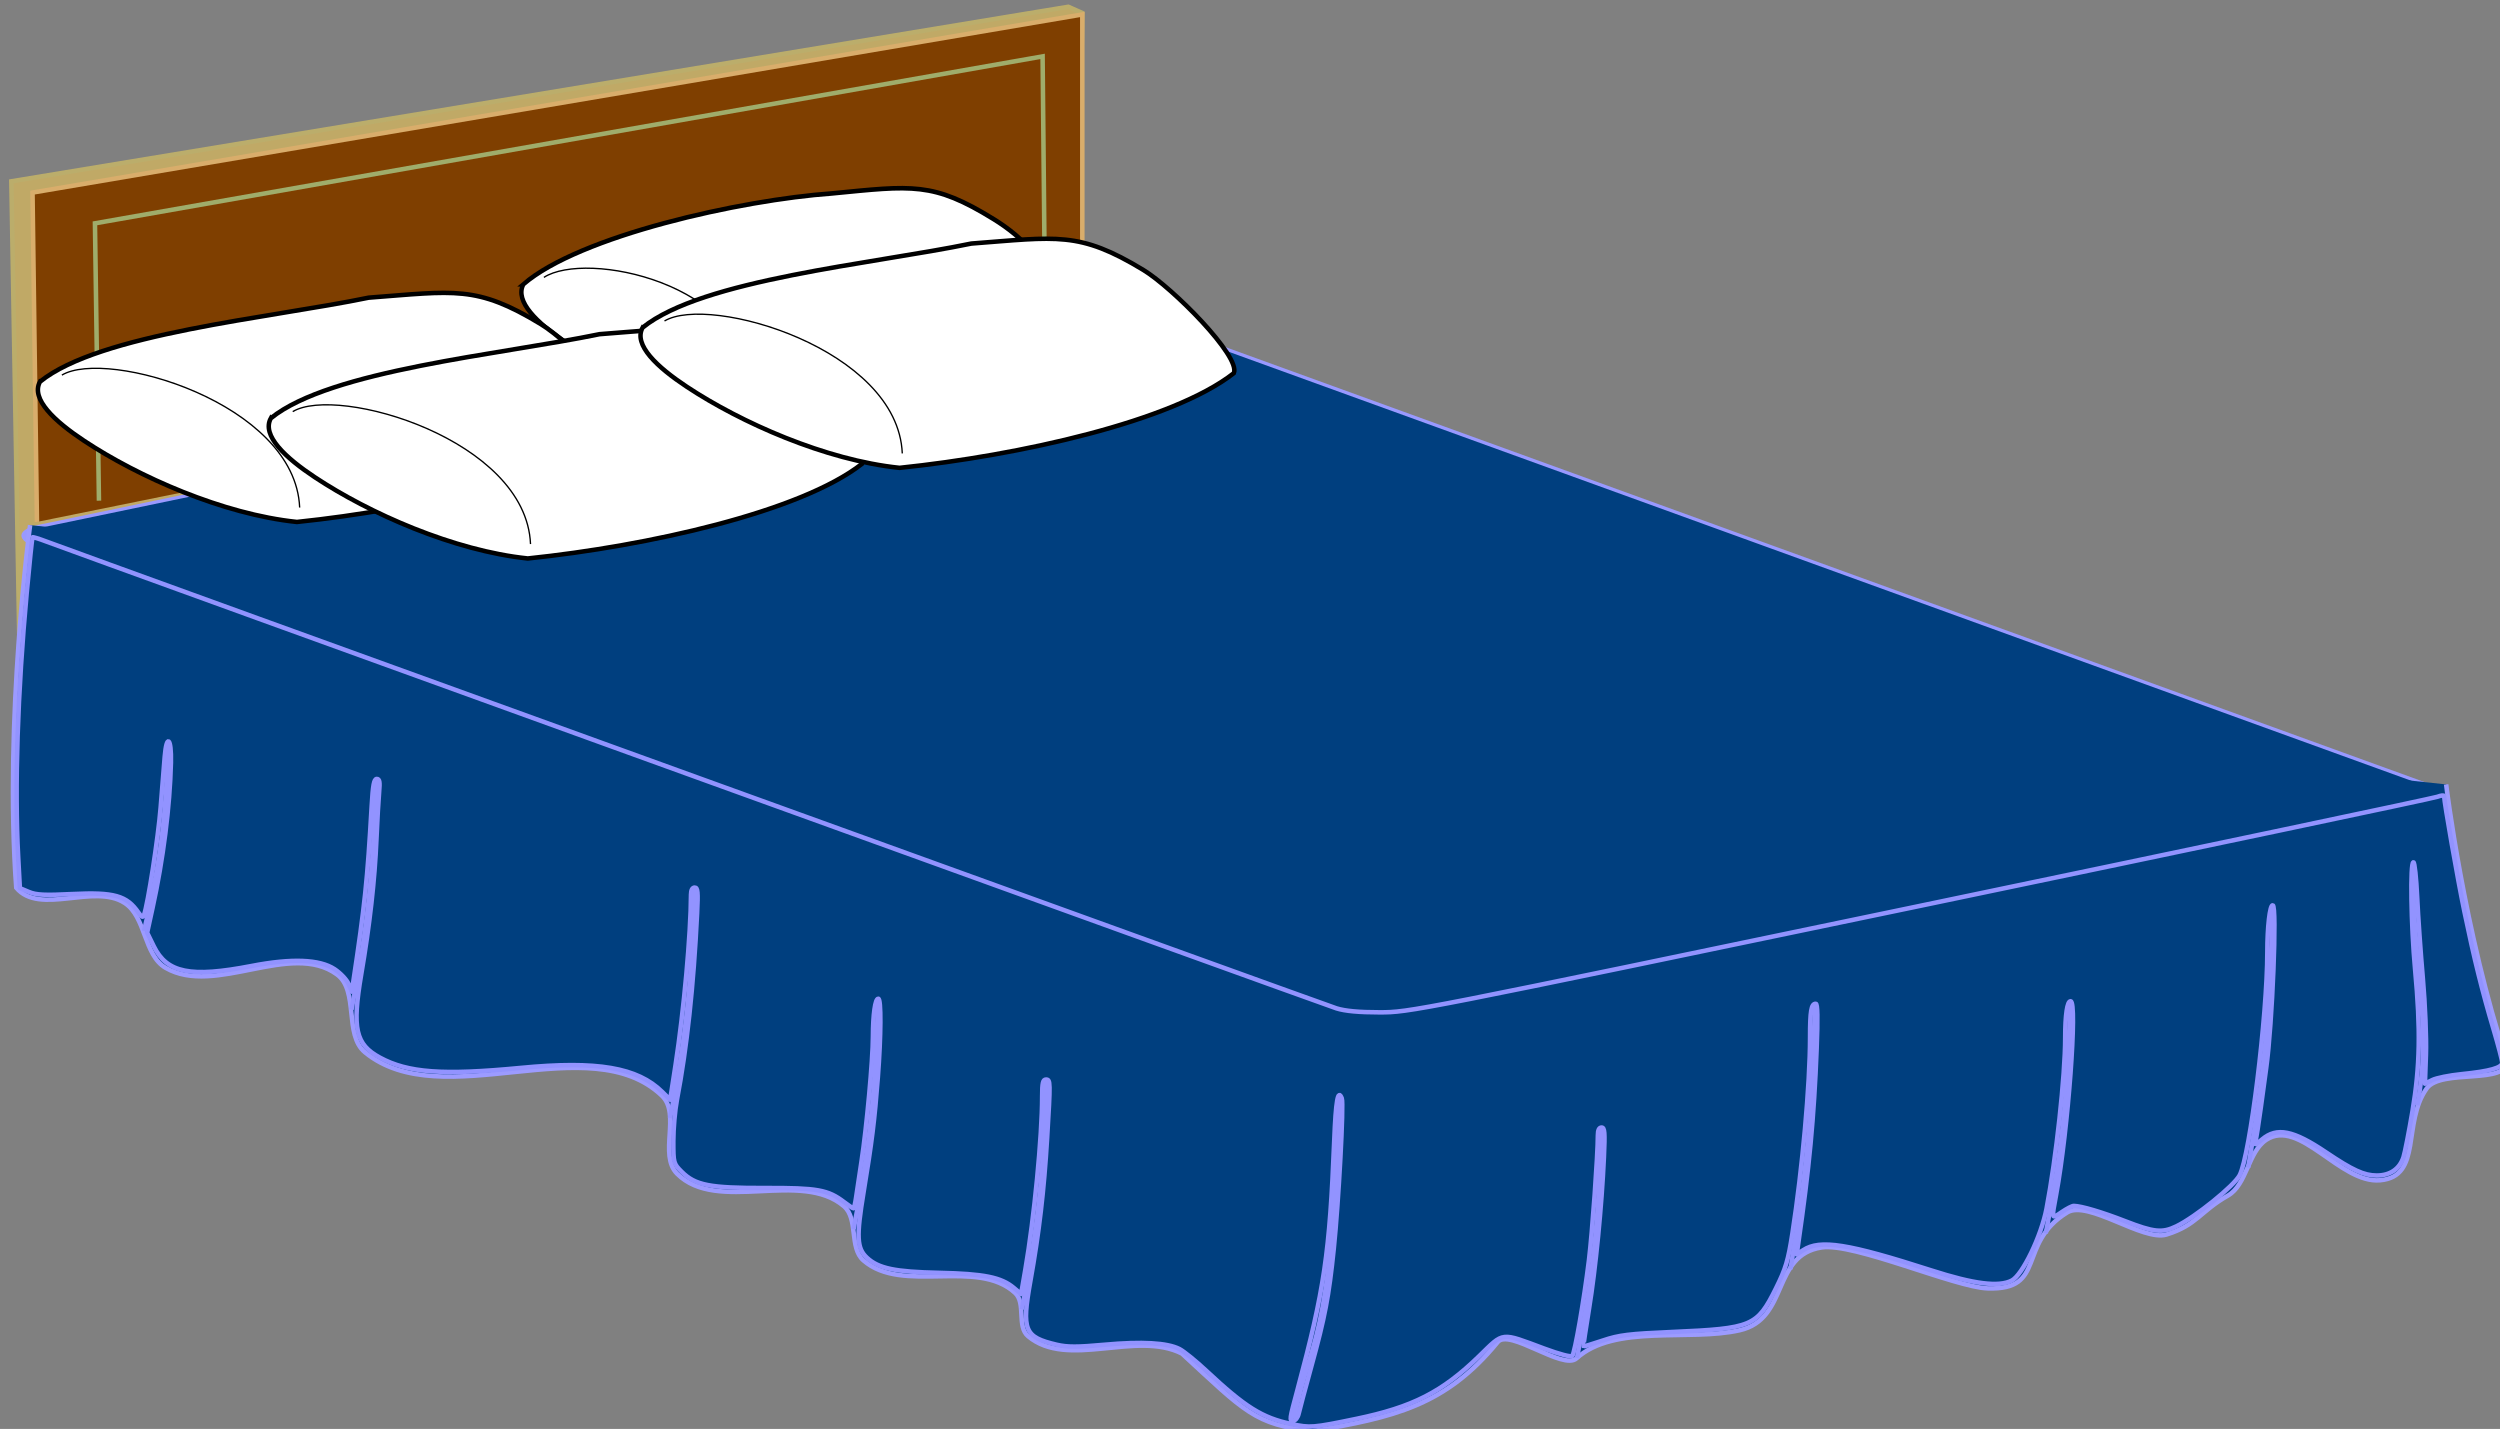 <?xml version="1.0" encoding="UTF-8"?>
<svg xmlns="http://www.w3.org/2000/svg" viewBox="0 0 551.23 315.07">
  <rect x="0" y="0" width="551.23" height="315.07" fill="#808080" stroke="none"/>
  <path d="m4.725 168.13l-2.225-128.15 233.05-38.485 3.086 1.369-1.866 112.35" fill="#c0a966" stroke="#bbad6b"></path>
  <path d="m8.147 115.08l-0.977-72.618 231.47-39.272v65.07" fill="#7f3f00" stroke="#d9ad6b"></path>
  <g fill="#003f7f">
    <rect transform="matrix(-.94 -.341 -.979 .204 0 0)" x="-538.58" y="-37.74" width="319.04" height="247.83" rx="8.829" ry="8.829" stroke="#99f" stroke-linecap="round" stroke-linejoin="round" stroke-width="1.38"></rect>
    <path d="m6.639 115.78s-5.758 42.918-3.055 79.959c5.165 6.162 17.13-1.012 23.888 3.344 4.753 3.064 4.176 11.512 9.077 14.332 10.913 6.279 27.578-5.995 37.742 1.433 4.921 3.596 1.489 13.344 6.211 17.199 17.08 13.943 49.499-5.664 65.452 9.555 4.226 4.031-0.785 13.069 3.344 17.199 8.832 8.835 27.303-0.966 36.787 7.166 3.212 2.754 1.113 9.159 4.3 11.944 8.585 7.502 25.064-0.565 33.443 7.166 2.444 2.255 0.314 7.424 2.866 9.555 8.734 7.293 23.778-1.336 33.92 3.822 14.021 12.921 15.95 15.568 28.747 17.117 17.933-3.062 29.344-5.58 40.869-19.656 2.524-3.083 14.419 6.275 17.369 3.596 8.384-7.613 24.902-3.696 35.947-6.197 10.983-2.487 7-16.589 18.135-18.27 7.072-1.068 29.413 8.785 36.561 9.029 13.168 0.451 6.35-9.81 17.555-16.741 4.583-2.835 16.768 6.464 21.914 4.865 6.693-2.08 7.413-5.108 13.507-8.571 4.211-2.393 4.431-9.632 8.47-12.306 7.376-4.882 16.314 9.717 25.123 8.913 9.372-0.855 4.789-12.592 10.259-20.249 3.16-4.423 18.011-0.685 17.649-6.109-9.412-28.328-13.362-60.917-13.362-60.917" stroke="#9c9bff"></path>
  </g>
  <g stroke="#9293ff">
    <g fill="none">
      <path d="m295.43 241.93c-1.974 55.951-6.534 52.404-10.135 70.942"></path>
      <path d="m37.155 163.86c-0.656 17.58-1.805 26.283-5.405 41.447"></path>
      <path d="m82.905 171.94c-0.656 21.493-1.805 32.134-5.405 50.673"></path>
      <path d="m153.14 195.86c-0.656 21.493-1.805 32.134-5.405 50.673"></path>
      <path d="m193.62 220.33c-0.656 21.493-1.805 32.134-5.405 50.673"></path>
      <path d="m230.72 238.03c-0.656 21.493-1.805 32.134-5.405 50.673"></path>
      <path d="m353.11 248.77c-0.656 21.493-1.805 32.134-5.405 50.673"></path>
      <path d="m400.18 221.65c-0.656 24.688-1.805 36.91-5.405 58.205"></path>
      <path d="m456.48 221.28c-0.656 21.493-1.805 32.134-5.405 50.673"></path>
      <path d="m501.11 199.81c-0.656 24.448-1.805 36.552-5.405 57.64"></path>
      <path d="m532.17 190.39c-0.656 21.493 4.409 34.77 0.809 53.309"></path>
    </g>
    <path d="m284.7 313.98c-6.423-1.375-10.116-3.689-18.712-11.724-2.298-2.148-4.96-4.308-5.916-4.8-2.686-1.382-8.253-1.701-16.547-0.949-6.014 0.546-8.178 0.545-10.518-0.003-7.175-1.68-7.77-3.123-5.808-14.077 1.904-10.632 2.991-19.909 3.681-31.424 0.756-12.613 0.748-12.972-0.261-12.972-0.658 0-0.835 0.777-0.835 3.655 0 8.918-1.741 26.88-3.705 38.23l-0.935 5.403-1.605-1.351c-2.778-2.337-6.582-3.104-16.436-3.314-9.795-0.208-13.389-0.957-15.941-3.323-2.252-2.087-2.38-4.588-0.741-14.512 1.82-11.026 2.408-15.761 3.141-25.318 0.702-9.141 0.745-17.295 0.091-17.295-0.683 0-1.173 3.462-1.183 8.355-0.01 5.179-1.38 20.127-2.526 27.571-0.472 3.063-1.008 6.635-1.193 7.937-0.185 1.302-0.444 2.367-0.576 2.367-0.132 0-1.055-0.622-2.051-1.381-3.577-2.728-5.879-3.14-17.373-3.107-12.275 0.035-15.443-0.581-18.448-3.586-1.804-1.804-1.839-1.934-1.839-6.769 6.1e-5 -2.711 0.361-6.814 0.801-9.117 2.178-11.384 3.649-24.981 4.441-41.068 0.234-4.759 0.146-5.709-0.531-5.709-0.513 0-0.814 0.564-0.818 1.532-0.031 8.723-1.563 25.627-3.408 37.595l-1.181 7.657-1.741-1.718c-5.478-5.408-14.35-6.918-31.153-5.304-17.264 1.658-24.93 1.097-31.133-2.279-5.36-2.917-6.131-6.374-4.092-18.334 1.876-11.004 2.972-20.722 3.36-29.799 0.175-4.098 0.439-8.767 0.586-10.376 0.208-2.274 0.093-2.924-0.519-2.924-0.608 0-0.864 1.362-1.126 5.988-0.928 16.364-1.509 21.917-4.061 38.77l-0.325 2.148-0.712-1.694c-0.392-0.932-1.778-2.4-3.079-3.262-3.305-2.188-9.442-2.424-18.325-0.703-13.437 2.603-18.653 1.549-21.54-4.354l-1.464-2.991 1.18-5.393c2.367-10.819 3.831-22.368 4.07-32.099 0.134-5.464-0.95-6.498-1.377-1.313-0.159 1.931-0.563 6.975-0.897 11.209-0.523 6.616-2.795 21.289-3.675 23.73-0.213 0.592-0.521 0.451-1.213-0.557-2.589-3.768-5.387-4.55-14.63-4.092-6.072 0.301-7.904 0.212-9.519-0.465l-2-0.838-0.368-6.837c-0.828-15.406-0.148-36.41 1.893-58.429 0.609-6.568 1.179-12.014 1.266-12.101 0.088-0.088 1.398 0.311 2.911 0.886 6.583 2.5 282.08 102.2 284.59 102.98 1.886 0.594 4.942 0.877 9.469 0.878 6.657 0.002 7.132-0.092 119.24-23.48 61.905-12.915 113.22-23.736 114.04-24.048 0.819-0.311 1.489-0.376 1.489-0.143 0 1.287 2.982 18.283 4.466 25.449 2.122 10.25 3.918 17.504 6.427 25.958 1.055 3.554 1.918 6.865 1.918 7.358 0 1.139-2.716 1.906-8.989 2.539-2.647 0.267-5.541 0.849-6.432 1.294l-1.62 0.808 0.225-6.446c0.123-3.545-0.183-11.083-0.682-16.75-0.498-5.667-1.065-13.751-1.259-17.963-0.194-4.212-0.565-7.659-0.823-7.659-0.75 0-0.532 13.949 0.369 23.672 1.232 13.277 1.083 21.329-0.577 31.191-0.773 4.595-1.668 9.165-1.989 10.156-0.841 2.601-2.946 4.047-5.891 4.047-2.793 0-5.313-1.153-11.226-5.14-7.18-4.84-10.792-5.567-14.049-2.826-1.524 1.283-1.739 1.344-1.466 0.418 0.176-0.597 0.711-3.968 1.189-7.491 0.478-3.523 1.008-7.408 1.177-8.633 1.366-9.863 2.407-35.926 1.435-35.926-0.634 0-1.181 4.762-1.187 10.332-0.015 14.133-3.799 44.693-6.089 49.183-1.187 2.326-9.77 9.258-13.983 11.294-3.109 1.502-4.942 1.314-11.305-1.161-5.09-1.98-9.588-3.314-11.299-3.352-0.34-0.007-1.531 0.605-2.646 1.362-2.333 1.583-2.276 1.765-1.218-3.96 2.603-14.076 4.717-42.532 3.159-42.532-0.741 0-1.183 2.987-1.186 8.007-0.004 8.509-1.975 26.567-4.122 37.765-1.16 6.049-5.303 14.602-7.667 15.824-2.852 1.475-8.331 0.782-17.73-2.242-18.393-5.918-24.545-6.889-28.254-4.459l-1.432 0.938 0.354-2.434c2.411-16.582 3.462-27.718 4.055-42.955 0.263-6.764 0.2-9.887-0.199-9.887-0.995 0-1.26 1.558-1.262 7.426-0.004 10.395-1.676 28.942-3.899 43.26-0.924 5.953-1.452 7.709-3.637 12.112-4.14 8.342-5.248 8.808-22.738 9.568-9.72 0.422-11.811 0.678-15.41 1.887-2.291 0.769-4.215 1.35-4.276 1.29-0.061-0.06 0.492-3.789 1.23-8.287 1.43-8.714 2.802-22.691 3.282-33.419 0.246-5.506 0.163-6.545-0.522-6.545-0.537 0-0.815 0.578-0.815 1.692 0 4.308-1.229 21.539-1.964 27.55-1.075 8.783-3.11 20.476-3.676 21.119-0.263 0.3-2.814-0.369-6.177-1.618-9.762-3.627-8.806-3.737-14.329 1.639-8.163 7.946-14.72 11.292-27.171 13.867-9.562 1.977-10.09 2.018-14.304 1.116l1e-4 2e-4zm1.654-2.286c0.185-0.842 1.442-5.542 2.794-10.444 2.974-10.782 3.847-15.362 4.939-25.9 1.066-10.287 2.227-31.971 1.774-33.149-0.853-2.223-1.322 0.381-1.678 9.317-0.989 24.825-2.166 32.828-8.052 54.744-1.853 6.901-1.862 6.962-0.948 6.962 0.46 0 0.987-0.689 1.171-1.532z" fill="#003f7f" stroke-linecap="round" stroke-linejoin="round"></path>
  </g>
  <path d="m21.818 110.4l-0.884-61.157 208.95-36.808 0.557 56.739" fill="#7f3f00" stroke="#9fad6b"></path>
  <g transform="matrix(.936 -.088 .068 .979 135.6 -201.44)" fill="#fff" stroke="#000">
    <path d="m-40.917 266.11c13.898-9.654 52.272-14.306 73.693-13.839 19.009-0.061 23.827-0.51 37.406 9.134 6.116 4.344 14.855 12.544 11.375 22.924-14.336 9.659-45.049 13.851-71.51 14.682-16.207-2.877-30.864-10.443-42.186-19.182-6.164-4.757-11.147-10.064-8.777-13.719z" stroke-width="1.041"></path>
    <path d="m-36 265c10.294-5.22 47.175 5.437 46.464 28.51" stroke-width=".312"></path>
  </g>
  <g transform="matrix(.997 -.072 .072 .997 20.27 -194.99)" fill="#fff" stroke="#000">
    <path d="m-31.539 277.71c13.898-9.654 51.402-10.315 73.651-13.262 19.009-0.061 23.869-1.088 37.447 8.556 6.116 4.344 20.079 20.572 18.254 24.125-14.336 9.659-48.593 14.694-75.055 15.525-16.207-2.877-34.199-12.488-45.521-21.226-6.164-4.757-11.147-10.064-8.777-13.719z"></path>
    <path d="m-26.621 276.61c10.294-5.219 50.92 9.843 50.209 32.916" stroke-width=".3"></path>
  </g>
  <g transform="matrix(.997 -.072 .072 .997 20.27 -194.99)" fill="#fff" stroke="#000">
    <path d="m18.671 289.41c13.898-9.654 51.402-10.315 73.651-13.262 19.009-0.061 23.869-1.088 37.448 8.556 6.116 4.344 20.079 20.572 18.254 24.125-14.336 9.659-48.594 14.694-75.055 15.525-16.207-2.877-34.199-12.488-45.521-21.226-6.164-4.757-11.147-10.064-8.777-13.719z"></path>
    <path d="m23.589 288.31c10.294-5.219 50.92 9.843 50.209 32.916" stroke-width=".3"></path>
    <polyline points="503.43 100.6 502.43 100.6" stroke-dasharray="null" stroke-linecap="round"></polyline>
  </g>
  <g transform="matrix(.997 -.072 .072 .997 20.27 -194.99)" fill="#fff" stroke="#000">
    <path d="m101.9 275.38c13.898-9.654 51.402-10.315 73.651-13.262 19.009-0.061 23.869-1.088 37.447 8.556 6.116 4.344 20.079 20.572 18.254 24.125-14.336 9.659-48.593 14.694-75.055 15.525-16.207-2.877-34.199-12.488-45.521-21.226-6.164-4.757-11.147-10.064-8.777-13.719z"></path>
    <path d="m106.82 274.28c10.294-5.219 50.92 9.843 50.209 32.916" stroke-width=".3"></path>
    <polyline points="586.66 86.58 585.66 86.58" stroke-dasharray="null" stroke-linecap="round"></polyline>
  </g>
</svg>
